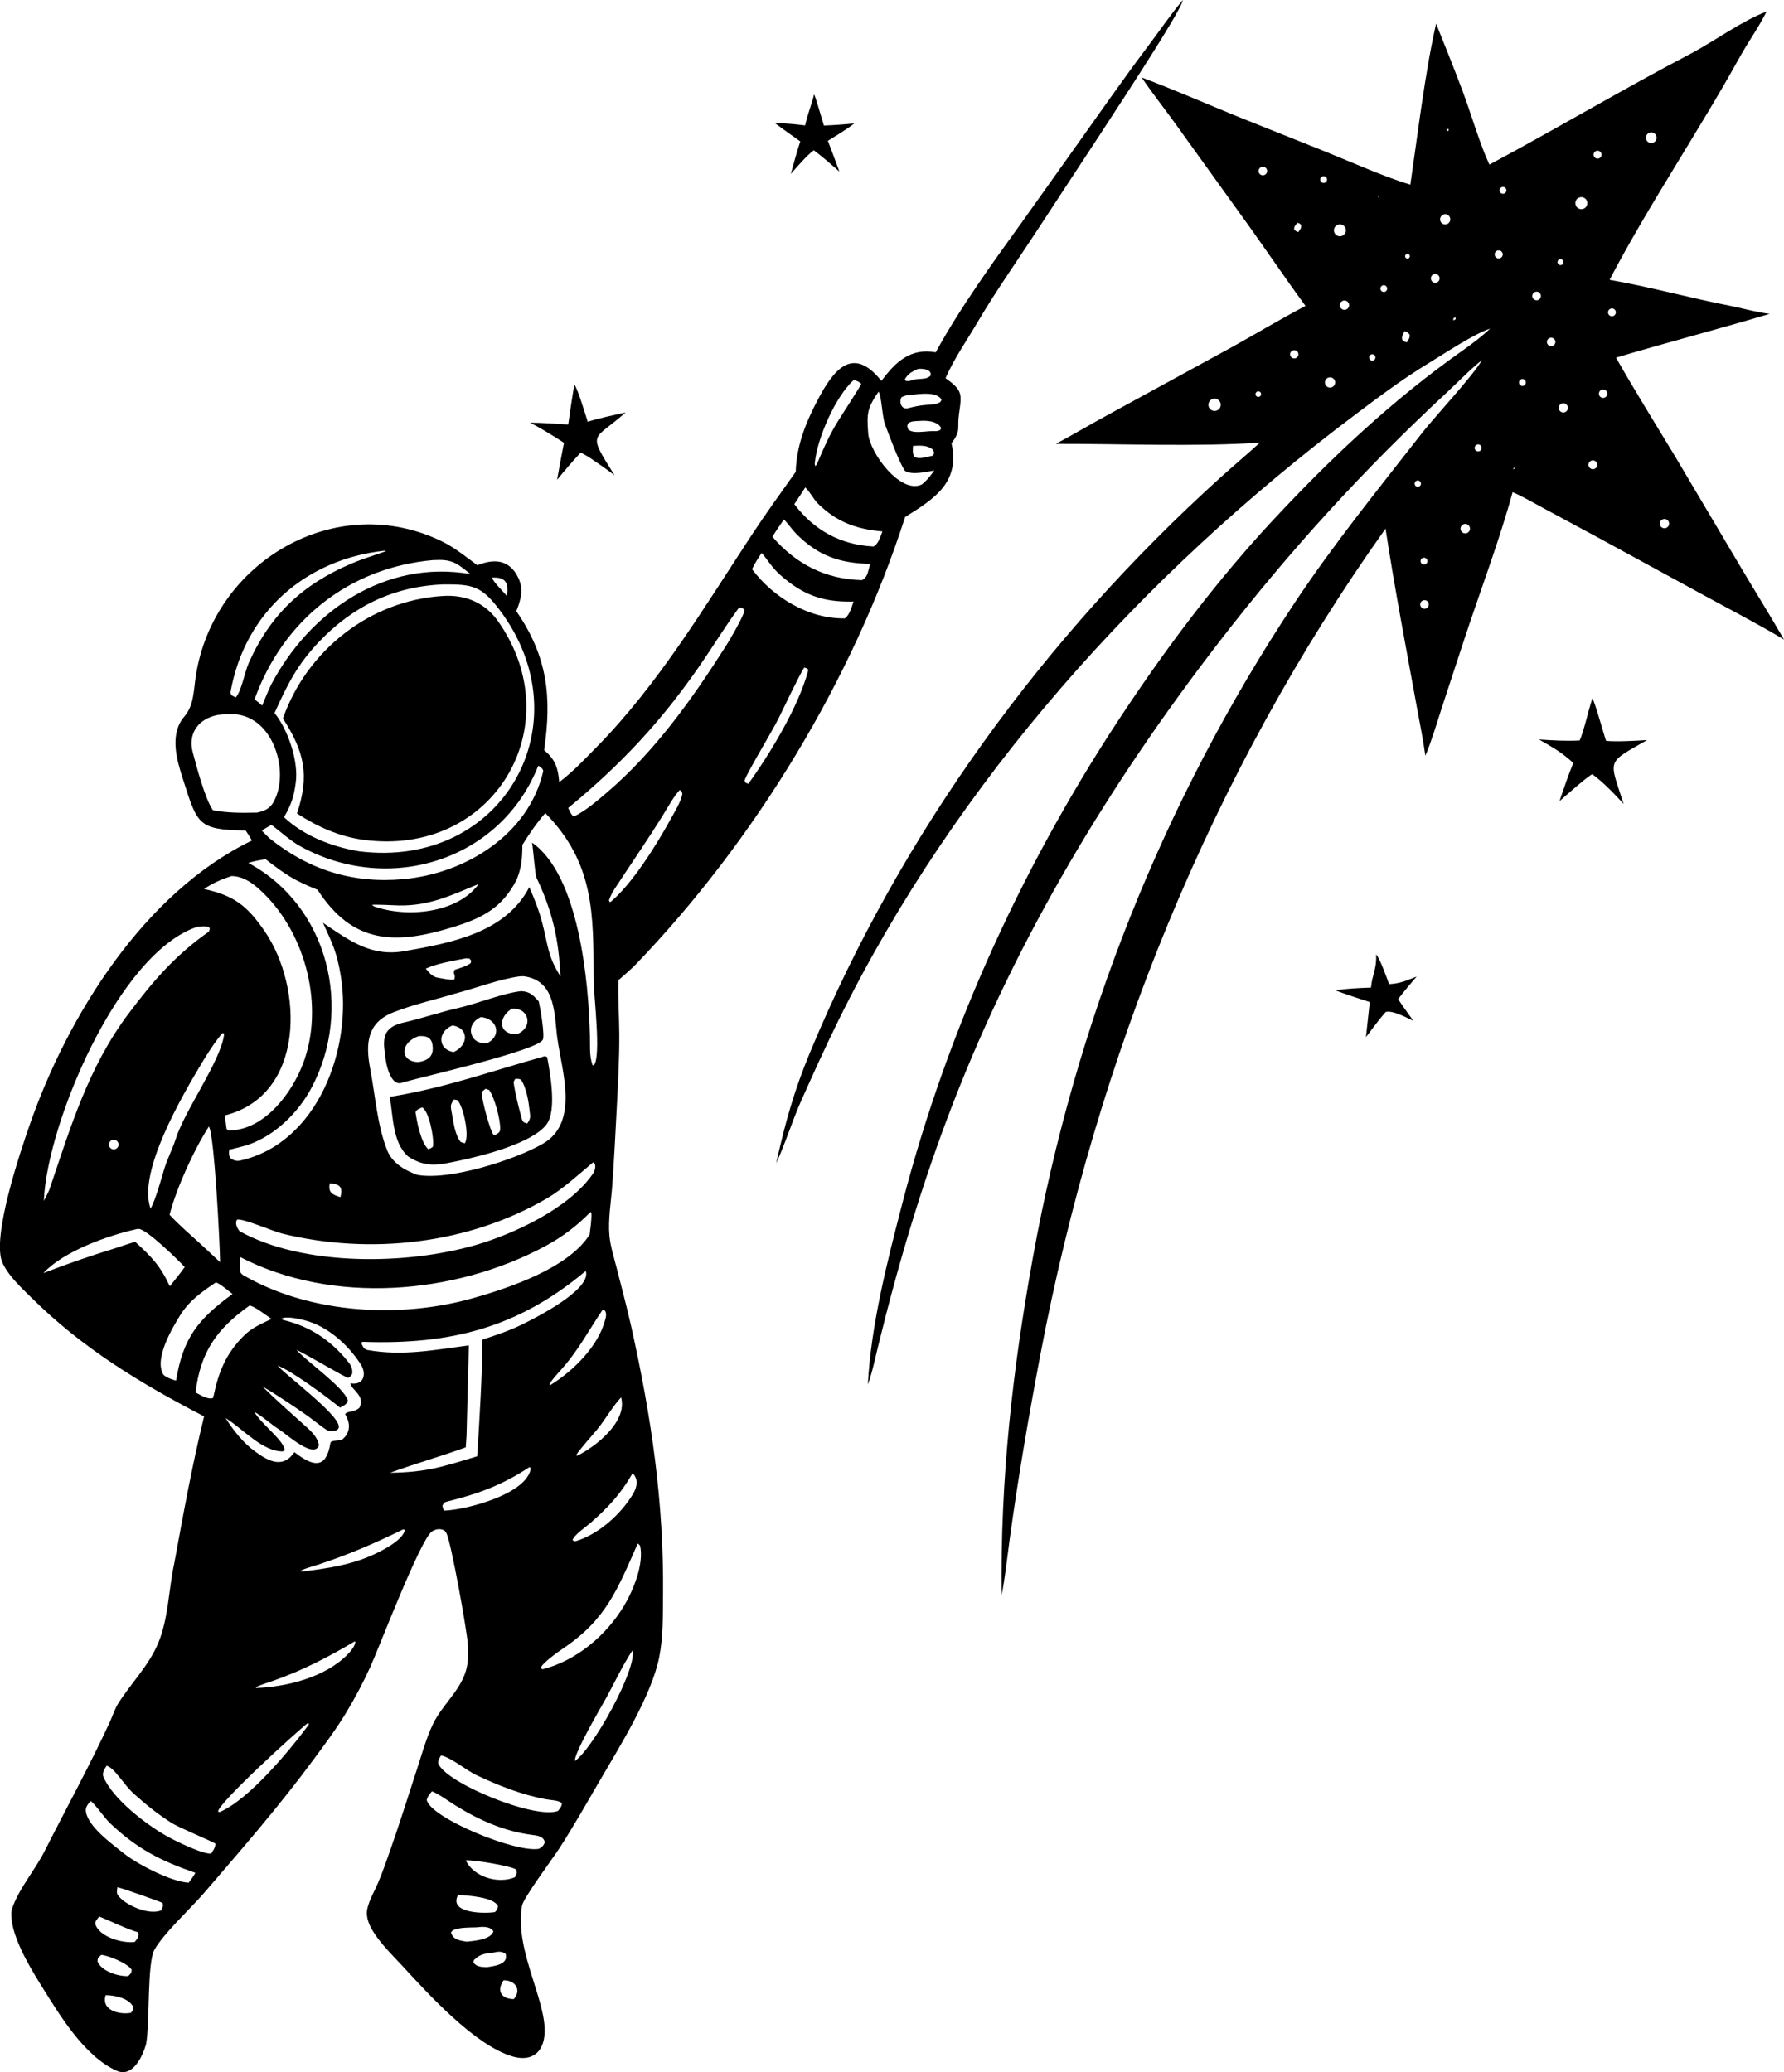 <?xml version="1.0" encoding="UTF-8"?>
<svg id="Livello_2" data-name="Livello 2" xmlns="http://www.w3.org/2000/svg" viewBox="0 0 532.35 618.22">
  <g id="Layer_1" data-name="Layer 1">
    <path d="m279.25,105.07c7.04-12.93,16.83-26.51,25.45-38.44l15.22-21.38c7.58-10.59,14.97-21.3,22.82-31.7,3.4-4.5,6.6-9.27,10.24-13.55-.19,1.73-6.93,12.44-8.25,14.55-11.32,17.99-23.23,35.75-34.84,53.57-6.15,9.44-12.59,18.49-18.35,28.27-3.27,5.57-6.75,10.42-9.39,16.44,5.32,3.73,4.8,4.91,4,10.81-.6,4.4.72,4.66-2.22,8.62,2.61,11.74-5.17,16.56-13.84,21.99-15.57,48.44-44.7,96.35-80.3,133.4-1.53,1.6-3.58,3.28-5.26,4.79-.16,5.39.25,10.85.27,16.25.03,7.05-.36,14.13-.72,21.17-.41,7.94-.81,15.89-1.38,23.82-.35,4.82-1.28,10.2-.84,15,.29,3.18,1.35,6.44,2.13,9.53,1.48,5.85,3.07,11.7,4.38,17.6,6.01,26.94,9.76,52.35,9.48,80.05-.06,6.15.07,12.47-1.13,18.53-2.3,11.6-12.09,27.14-18.08,37.43-3.87,6.65-7.68,13.38-11.87,19.83-1.91,2.93-10.59,14.57-11.01,16.93-2.46,13.94,8.7,30.23,6.49,40.07-.42,1.87-1.37,3.62-3.09,4.57-1.94,1.08-4.25.89-6.3.28-11.25-3.39-24.95-18.48-32.81-27.02-3.29-3.57-7.33-7.36-9.53-11.73-.83-1.65-1.31-3.55-.89-5.38.6-2.61,2.19-5.28,3.24-7.77,1.26-2.99,2.33-6.06,3.41-9.12,2.9-8.21,5.48-16.51,8.19-24.79,1.45-4.44,2.74-9.18,4.76-13.39,2.69-5.59,7.91-9.65,9.77-15.73.82-2.7.78-5.52.58-8.3-.3-4.01-4.96-30.3-6.4-32.91-.41-.73-.65-.9-1.48-1.08-.97-.22-2.11.12-2.88.69-3.52,2.61-15.57,34.28-18.33,40.36-2.08,4.58-4.46,9.07-7.05,13.38-2.96,4.95-6.42,9.55-9.84,14.19-10.24,13.9-21.55,26.88-32.8,39.95-3.98,4.62-11.98,11.96-14.71,16.83-2.22,3.97-1.36,21.79-2.46,27.9-.02.12-.05.24-.07.36-1.01,3.62-4.01,9.9-8.66,7.88-9.79-4.27-17.29-16.95-22.89-25.93-3.35-5.37-9.38-15.48-8.57-21.97,2.04-6.4,6.85-11.67,9.93-17.77,6.48-12.84,13.42-25.42,19.44-38.48.74-1.61,1.49-3.9,2.38-5.32,3.88-6.17,9.27-11.45,12.08-18.29,3.04-7.43,3.03-15.83,4.73-23.64,2.73-14.88,5.3-29.15,8.9-43.85-19.03-9.87-36.43-20.39-51.71-35.61-3.04-3.02-6.49-6.15-8.38-10.06-3.55-7.34,5.26-33.28,8.03-41.25,11.36-32.69,34.22-69.36,66.34-84.89-.55-1.01-1.25-2.03-1.88-3-14.38-.17-14.4-1.91-18.72-15.36-1.89-5.82-4.06-13.37.42-18.62,2.88-3.38,2.75-7.58,3.4-11.89,5.14-34.3,41.96-55.94,73.73-40.25,3.56,1.76,7.13,4.63,10.33,7,4.93-2.03,9.58-1.78,12.21,3.76,1.65,3.47.74,6.54-.6,9.93,9.4,13.64,10.6,25.69,8.3,41.47l.31.27c3.11,2.68,3.88,5.27,4.19,9.28,4.3-3.29,7.46-6.71,11.24-10.55,18.33-18.67,31.75-41.19,46.02-62.92,4.24-6.46,8.83-12.82,13.32-19.12.22-7.75,2.94-14.56,6.5-21.35,4.74-9.06,10.47-16.53,19.05-5.79,4.21-5.55,8.56-9.88,16.22-8.52Zm-136.4,158.66c-8.23,3.37-14.63,6.56-23.84,6.4-1.02-.02-7.62-.38-8-.15l.65.46c9.6,3.37,24.74,2.15,31.19-6.71l.16-.16-.16.16Zm-46.49,11.57c7.83,5.26,14.33,10.21,24.28,8.47,14.01-2.45,30.27-5.49,37.3-19.1,1.5,3.38,2.92,7.02,3.86,10.61,1.78,6.83,1.59,9.96,5.46,16.03-.55-11.28-2.46-19.52-7.19-29.51-.4-.85-.95-8.5-1.31-10.41,14.04,9.75,16.92,41.68,17.28,57.78.07,3.03-.22,5.59.75,8.59l.42.08c2.25-2.61-.06-21-.07-25.47-.06-19.6.29-34.84-14.42-49.79-2.5,2.83-4.85,6.28-6.84,9.48-.04,3.97-.2,6.63-1.71,10.38-4.3,8.36-10.09,11.39-18.85,14.11-17.54,5.45-30.11,5.04-40.56-11.09-7.21-2.92-9.41-4.44-15.53-9.14-1.8.32-3.38.56-5.13,1.12,24.05,12.95,31.29,43.7,18.86,67.08-3.91,7.36-10.79,14.16-18.78,16.97-1.4.48-4.19,1.12-5.76,1.53-.12,1.14-.22,1.37.27,2.42.92.73,1.81,1.07,3.03.79,23.26-5.22,33.52-33.74,29.95-55.18-1.18-7.11-2.48-9.53-5.31-15.77Zm-8.06,127.27l.17.18c3.46,3.78,13.91,10.95,15.34,15.01-.21,1.23-1.27,1.59-2.34,2.2-3.57-2.95-14.64-11.17-18.65-12.53l-.18-.16.18.16.2.21c3.1,3.29,18.16,14.47,18.09,18.04,0,.49-.21.59-.5.95-1.14.43-1.36.36-2.53.32-1.4-.67-4.89-3.57-6.61-4.76-4.43-3.08-8.6-5.87-13.25-8.62,3.98,3.93,8.12,7.59,12.28,11.31,1.92,1.72,4.24,3.62,4.67,6.29-1.35,4.31-9.89-3.45-11.84-4.68-2.45-1.54-4.85-3.85-7.43-5.27l-.14-.14.14.14c1.78,3.39,9.06,8.7,9.04,11.46l-.57.34c-5.99,0-11.52-6.37-16.64-9.69l-.4-.26c2.27,3.69,5.28,7.41,8.78,9.97,4.11,3.01,8.38,5.17,11.74.2,5.86,4.59,9.52,4.88,10.75-2.73.17-1.03,2.82-.46,3.61-1.12,2.47-2.06,2.35-4.89.78-7.47.63-1.08,2.54-.39,4.26-1.92,1.9-3.68-2.55-5.37-2.68-7.31,4.11.73,4.85-2.88,3.11-5.6-3.79-5.91-10.01-11.54-16.97-13.24-1.62-.4-5.33-1.25-6.7-.44.39.38.25.33.76.46,7.72,1.87,13.81,5.94,18.84,12.06,1.09,1.33,1.68,2.26,1.48,3.96-.34.49-.57.91-1.13,1.18-.47.22-13.18-7.43-15.46-8.31l-.17-.18ZM273.86,110.1c-1.71.76-2.9,1.37-3.84,3.04l.2.46c1.04.23,1.74-.1,2.78-.4,2.17-.29,3.46.03,4.69-1.14.47-1.93-2.48-2.17-3.83-1.97Zm-19.12,3.28c-5.42,4.9-10.88,17.31-11.59,24.69-.05.52-.01.41.15,1,.47-.54.34-.33.64-1.01,1.78-4.2,3.32-7.73,5.65-11.67.89-1.5,7.38-11.43,7.41-11.88-.74-.69-1.26-.9-2.25-1.13Zm7.41,3.48c-3.34,4.94-3.54,6.36-3.08,12.42.43,5.83,9.67,18.29,15.99,15.26,1.77-1.45,2.37-2.35,3.74-4.17-2.4.41-6.68,1.45-8.75.12-1.57-2.14-4.91-11-5.97-13.93-.87-2.41-1.04-8.73-1.92-9.69Zm10.59.86c-1.35.15-2.6.13-3.74.81-.81,1.39-.02,3.75,1.92,3.26,1.91-.48,3.42-.82,5.38-.98,1.54-.13,3.11-.08,4.33-.9l.35-.66c-1.39-2.36-5.88-1.79-8.24-1.53Zm1.32,7.87c-1.21.1-2.2.02-3.12.75-.3,1.1-.27.54.05,1.74,1.41,1.41,5.12.52,7.31.54,1,.01,1.4.11,2.29-.36l.27-.56c-1.22-2.21-4.58-2.31-6.79-2.09Zm-1.62,7.44c-.03,1.19-.23,2.34.44,3.26,1.45.87,3.79-.03,5.59-.37.36-1.16.37-.59-.1-1.77-1.65-1.39-3.8-1.23-5.92-1.12Zm-32.15,12.4c-1.08,1.65-2.16,3.36-3.27,4.99,5.93,7.78,13.79,12.14,23.64,12.63,1.46-.75,2.05-2.93,2.65-4.5-7.59-.65-13.66-2.74-19.33-8.41-1.19-1.19-2.41-3.61-3.69-4.71Zm-6.36,9.54c-1.09,1.61-2.46,3.52-3.44,5.17,7.04,8.17,15.91,12.7,26.75,12.94,1.56-.87,1.65-2.06,2.16-3.85l.28-1c-9-.17-15.53-2.37-22.05-8.94-1.37-1.38-2.48-3.08-3.7-4.33Zm-119.35,9.34c-23.13,2.58-41.51,18.14-45.79,42.16-.04.22.16.69.24.92.46.25.83.46,1.3.68,1.62-1.55,2.73-7.65,3.87-10.22,6.44-14.47,16.16-23.57,30.72-29.73,3.88-1.64,6.64-2.34,10.3-3.72-.52-.12-.3-.13-.65-.08Zm112.66.68c-1.12,1.74-1.94,2.96-2.83,4.82,6.37,8.48,16.9,14.85,27.72,14.68,1.41-1.08,1.98-3.31,2.56-5.02-8.95.24-14.99-1.87-21.81-7.89-2.79-2.46-4.2-5.19-5.63-6.6Zm-97.97,2.11c-25.1,2.21-44.84,17.94-53.31,41.56.8.61,1.54,1.14,2.26,1.85.86-2.06,1.77-4.36,2.74-6.35,11.6-21.89,33.9-37.23,59.37-32.9-4.13-3.42-5.57-4.48-11.06-4.15Zm17.53,5.25c.4,1.25,3.29,4,4.42,5.44.78-3.65-.34-5.8-4.42-5.44Zm-14.29,1.99c-14.78.53-27.08,6.39-37.3,17.12-6.55,6.88-9.47,12.82-13.29,21.27,3.97,4.87,7.19,14.28,6.35,20.64-.59,4.48-1.34,6.6-3.52,10.44,6.02,5.63,14.31,8.8,22.34,10.16,43.04,5.48,67.6-38.42,41.8-72.25-5.22-6.85-7.91-7.44-16.38-7.37Zm88.04,6.91c-4.04,5.46-7.67,11.44-11.57,17.09-11.7,16.96-23.57,29.65-39.43,42.71.44.88.91,2.16,1.71,2.56,3.52-1.75,6.82-4.58,9.8-7.13,14.44-12.33,25.53-28,35.66-43.92.99-1.56,5.56-9.31,5.43-10.63-.56-.59-.76-.51-1.6-.69Zm19.43,17.92c-1.2,1.71-6.42,12.64-7.69,15.23-1.77,3.61-9.35,16.05-10.12,18.48.44.87.11.52,1.14.95,6.22-8.57,15.05-23.04,17.85-33.79.15-.57-.75-.78-1.18-.87Zm-174.95,14.12c-5.78,1.11-9.06,5.47-7.49,11.25,1.18,4.35,3.58,13.65,6,17.19,4.56.84,8.54.8,13.16.7,2.13-.45,3.79-1.14,4.88-3.07,4.19-7.38,1.41-19.88-5.88-24.4-3.67-2.28-6.78-2.03-10.66-1.67Zm95.59,15.16c-11.2,28.33-44.48,38.62-70.93,24.07-3.14-1.72-5.83-4.31-8.7-6.43-.97.56-1.94,1.09-2.87,1.73l2.23,2.22c11.79,9.49,24.9,13.63,40.1,12.24,18.43-1.68,37.24-13.23,41.63-32.1.17-.71-.92-1.49-1.45-1.73Zm42.23,7.24c-1.75,1.78-3.69,5.39-5.1,7.64-4.63,7.43-9.6,14.61-14.4,21.94-.66,1.01-1.23,2.17-1.63,3.3l.18.49.3.02c6.42-5.31,13.79-17.16,17.8-24.48,1.17-2.15,3.3-5.51,3.62-7.82-.33-.87-.04-.54-.78-1.09Zm-133.75,25.66c-3.35,1.12-5.25,1.96-8.24,3.86,9.03,1.97,12.91,5.03,18.12,12.61,11.57,16.85,12.11,48.9-11.85,54.95.14,1.29.26,2.72.47,3.99.48.5.27.53,1.05.5,10.37-.3,18.44-11.12,21.79-19.96,6.37-16.84.96-38.33-11.8-50.81-2.63-2.57-5.69-5.07-9.53-5.13Zm-10.19,15.14c-23.47,7.68-44.91,58.71-45.83,81.79.36-.73,1.42-2.71,1.66-3.36,6.32-18.64,11.6-36.54,23.69-52.6,7.18-9.54,13.67-17.12,23.53-24.12.61-.44.59-.77.61-1.38-.95-.71-2.45-.43-3.66-.32Zm80.07,9.43c-4.06.79-8.14,1.42-11.94,3.06,1.04,1.17,1.65,2.1,3.14,2.61,1.31.23,4.28.91,5.39.64.52-1.62-.52-1.42.06-2.86,1.35-.47,3.91-1.18,4.86-2.08l.12-.68-.54-.65c-.34-.02-.78-.07-1.1-.04Zm16.12,5.37c-6.07.8-13.26,3.58-19.36,5.16-6.2,1.87-12.06,3.13-18.14,5.49-8.08,3.03-8.58,9.35-7.13,16.92,1.53,7.97,2.04,16.49,4.98,24.12,1.54,3.99,5.22,6.13,9.05,7.52,9.44,1.81,29.06-4.4,37.49-9.27,10.93-6.31,5.68-21.63,4.35-31.3-.99-6.73-.24-16.98-9.48-18.58-.67-.12-1.08-.12-1.77-.05Zm-88.61,16.84c-1.83,1.89-4.82,6.57-6.21,8.9-5.67,9.49-19.4,32.72-15.33,43.59,1.58-3.07,3.01-8.3,4.03-11.75.91-3.09,2.57-6.23,3.44-9.01,2.67-8.59,13.4-23.18,14.45-31.2l-.37-.52Zm-4.16,27.96c-4.45,6.91-9.65,18.29-11.73,26.33,2.63,2.86,6.35,6.08,9.29,8.75l5.79,5.39c-.04-4.79-1.69-38-3.34-40.46Zm-28.19,3.95c-.79-.1-1.51.45-1.62,1.23-.11.78.43,1.51,1.21,1.63.51.08,1.03-.13,1.35-.53.32-.41.4-.96.2-1.44-.2-.48-.64-.82-1.15-.89Zm142.86,6.72c-4.15,3.48-9.15,8.06-13.76,10.75-23.46,13.68-52.7,16.94-78.92,10.55-2.8-.68-12.02-4.7-13.6-4.19-.67,1.07.03,2.58.8,3.47,18.94,10.46,49.52,10.1,70.25,4.15,11.63-3.34,28.33-11.14,35.26-21.48.49-.73,1.08-2.76-.04-3.24Zm-78.59,6.25c-.56,2.74.69,3.39,3.16,4.16.86-3.08-.25-3.91-3.16-4.16Zm77.8,8.57c-4.12,4.23-8.46,7.5-13.68,10.29-27,14.43-63.31,17.41-90.87,3.16-.08,1.61-.3,3.22.17,4.72.6.63.56.62,1.34,1.02,19.83,11.23,46.43,12.65,68.11,6.49,10.88-3.09,28.37-8.96,34.67-18.94.24-2.01.61-4.44.53-6.41l-.28-.32Zm-135.52,5.13c-8.67,1.96-21.68,6.58-27.75,13.11,7.73-2.96,13.42-4.94,21.28-7.37,2-.66,4.1-1.38,6.12-1.96,4.96,4.51,7.51,7.2,10.34,13.26,1.43-1.82,3.11-3.86,4.45-5.73-1.81-1.97-11.31-11.26-13.69-11.38-.23-.01-.51.03-.74.06Zm134.04,12.52c-20.25,16.99-40.42,21.92-66.03,21.11-.82-.03-.68-.05-.81.6.45.83.7,1.63,1.81,1.83,10.56,1.87,19.86-.04,30.21-1.38l-.69,26.84-.23,3.57c-7.51,2.74-15.32,4.93-22.59,7.6,10.98-.17,15.6-1.78,25.99-4.92.69-10.84,1.49-23.98,1.58-34.82,3.71-1.2,7.88-2.61,11.36-4.29,4.04-1.96,20.88-10.34,19.53-15.99l-.14-.14Zm-110.32,3.37c-3.86,2.59-7.92,5.42-10.55,9.64-2.42,3.89-7.94,13.11-5.14,17.83.38.64,3.02,1.75,3.83,1.77,2.07-12.73,6.6-18.31,16.83-25.78-1.11-.87-3.81-3.19-4.97-3.46Zm10.03,6.92c-9.73,6.93-14.64,13.8-16.08,25.92,1.56.79,3.56,2.14,5.15,1.68l.27-.84c1.46-7.04,3.73-12.53,8.93-17.72,2.51-2.51,5.17-3.54,8.3-5.07-1.4-.94-5.26-3.95-6.56-3.97Zm105.38,1.24c-4.2,6.23-7.42,12.44-12.6,18.12-.63.69-3.25,3.58-3.26,4.28l.3.04c6.79-4.16,14.4-11.64,16.39-19.66.25-1.02.36-1.53-.09-2.49l-.75-.29Zm5.53,26.13c-2.33,2.41-4.85,6.78-7.15,9.58-1.06,1.3-5.83,6.63-6.14,7.52l.06.38c5.68-2.76,15.2-10.26,13.22-17.48Zm-27.31,20.79c-8.34,5.48-15.26,7.97-24.82,10.36-.68.17-.94.61-1.2,1.18.2.9.08.68.51,1.46,6.27-.17,24.74-4.84,25.86-12.59l-.35-.41Zm30.74,1.84c-3.59,6.22-7.09,10-12.5,14.77-1.29,1.14-5.09,3.71-5.43,5.22.65.33.35.27.87.31,6.85-2.03,13.54-8.02,17.17-14.09,1.21-2.03,1.72-4.39-.11-6.21Zm-68.45,16.75c-8.27,4.07-16.6,7.68-25.38,10.52-.84.27-5.03,1.46-5.28,1.94l.6.1c7.23-.86,14.4-1.92,21.1-4.98,2.6-1.18,8.99-4.39,9.42-7.4l-.47-.19Zm69.98,4.22c-6.02,13.57-9.32,22.67-22.49,31.46-1.12.75-6.54,4.58-6.43,5.79l.52.28c10.14-2.6,18.99-10.09,24.33-18.98,2.75-4.59,5.95-12.4,4.78-17.84-.37-.45-.25-.4-.73-.69Zm-84.4,29.17c-7.92,4.71-15.74,8.77-24.46,11.81-.86.3-4.94,1.57-5.1,1.99l.13.14c9.15-.35,20.53-3.18,27.21-9.97.88-.89,2.24-2.47,2.32-3.74l-.11-.24Zm82.85,2.7c-2.84,4.15-6.01,10.97-8.55,15.42-1.48,2.6-8.97,15.47-8.65,17.6,5.46-3.78,18.53-27.38,17.2-33.02Zm-96.95,21.73c-3.47,2.7-26.39,23.57-26.75,26.36l.47.18c8.66-3.65,20.89-18.33,26.57-26.04l.04-.38-.33-.13Zm39.79,9.65c-.54.94-.84,1.26-.84,2.35,2.21,5.86,28.98,16.82,35.77,14.18.58-.81,1.12-1.33,1.13-2.3-.96-.91-3.35-.91-4.81-1.18-7.29-1.37-13.99-4.04-20.67-7.18-3.03-1.42-7.51-5.27-10.57-5.87Zm-99.78,3.06c-.59.88-1.42,2.18-.99,3.23,2.74,6.63,12.76,14.26,18.74,17.65,2.85,1.62,11.19,5.69,13.48,5.29.64-1.06,1.19-1.68,1.23-2.91-.36-.47-11.01-4.83-13.23-6.29-4.56-3-6.95-4.93-11.1-8.61-2.99-2.65-5.68-7.66-8.13-8.37Zm97.07,7.64c-.84,1.02-1.17,1.28-1.55,2.51.85,5.29,26.63,15.94,33.52,14.62.97-.69,1.22-.77,1.72-1.87-.32-1.92-2.26-2.07-3.92-2.29-8.27-1.1-15.55-4.32-22.61-8.67-1.57-.97-5.57-3.82-7.16-4.3Zm-101.83,2.86c-.79.93-1.62,1.82-1.43,3.16.67,4.59,7.81,9.64,11.02,12.26,4.18,3.4,14.36,8.67,19.64,8.97.79-1.05,1.38-1.8,2.02-2.94-10.25-3.54-17.41-7.14-25.5-14.84-1.7-1.62-4.21-5.43-5.76-6.61Zm111.92,17.72c2.42,5.04,9.74,7.13,14.67,5.04.59-1.39.69-1.04.42-2.25-1.22-1.09-13-3.01-15.09-2.78Zm-103.94,8.01c-.13,1.25-.42,1.81.53,2.87,2.46,2.75,8.92,5.49,12.5,4.07.56-1.31.67-1.03.48-2.21-1.09-.59-12.26-4.49-13.51-4.72Zm101.66,2.3c-3.01,5.56,7.96,5.65,10.99,5.13.92-1.06.65-.47.9-1.81-1.29-2.69-9.01-3.14-11.89-3.32Zm-107.09,6.46c-.44.57-1.37,1.5-1.15,2.25,1.11,3.87,8.29,5.84,11.75,5.32.74-.94,1.07-1.19,1.19-2.39-.09-.17-.18-.34-.27-.52-2.9-.73-9.26-3.82-11.52-4.66Zm112.47,3.23c-2.39.06-4.81-.04-7.01.88l-.49.62c.57,2.23,2.76,2.44,4.68,2.77,2.13-.24,7.19-.55,7.98-3.1-1.02-1.61-3.45-1.37-5.16-1.17Zm5.57,7.46c-3.03.45-4.02.26-6.22,2.26l-.19.72c.98,1.37,2.37,1.36,3.96,1.45,2.09-.32,6.64-.77,5.69-3.97-.94-.76-2.12-.76-3.25-.47Zm-117.43.74c-1.1,1.1-1,.67-1.13,1.91,1.1,2.99,6.28,4.59,9.19,4.42.96-1.1.95-.74,1.01-1.9-1.25-1.94-6.8-4.2-9.06-4.43Zm120.06,7.59c-2.23,3.18-.59,5.6,3.04,5.6,2.47-2.84.3-5.66-3.04-5.6Zm-118.74,4.42c-1.48,4.52,4.12,5.94,7.57,5.26.76-1.25.65-.62.57-1.91-1.45-2.52-5.47-3.31-8.14-3.34Z"/>
    <path d="m445.51,97.48l-.82.44-.09.13c-5.02,1.71-13.77,7.56-18.57,10.47-7.3,4.41-14.91,10.13-21.74,15.27-63.37,47.63-118.92,109.21-154.08,180.61-3.88,7.88-7.49,15.86-11.07,23.86-2.61,5.78-4.93,13.28-7.52,18.78,2.73-12.23,5.3-21.53,10.13-33.15,27.18-65.44,69.97-123.98,122.44-171.43,3.9-3.52,7.92-6.89,11.77-10.4-18.81,1.27-41.8.31-60.89.36,4.93-2.61,9.9-5.58,14.86-8.28l38.26-20.9c7.02-3.91,14.31-8.28,21.38-11.97-6.8-9.29-13.2-18.84-19.97-28.14l-18.99-26.4c-3.07-4.24-7.11-9.41-9.93-13.61,9.65,3.65,18.94,7.68,28.48,11.59l26.43,10.56c7.28,2.94,17.96,7.67,25.26,9.83,2.15-14.66,4.44-33.9,7.69-48.03,2.68,6.67,5.34,13.27,7.87,20,2.57,6.85,5.02,15.51,8.03,22.04,20.17-10.79,39.74-22.44,59.99-33.05,7.05-3.7,15.39-9.86,22.71-12.6-2.42,4.86-5.4,8.9-7.98,13.56-12.33,22.28-27.05,43.93-38.86,66.46,12.2,2.13,23.97,5.41,36.11,7.78,3.88.76,7.75,1.92,11.68,2.37-15.34,4.58-30.63,8.53-45.87,13.07,5.86,10.29,11.7,19.64,17.78,29.7l19.39,32.72c4.27,7.19,8.8,14.45,12.96,21.69-7.4-4.45-16.05-8.94-23.69-13.1l-31.72-17.29-16.32-8.79c-2.52-1.36-6.76-3.79-9.25-4.79-4,14.62-9.7,29.54-14.44,43.96l-6.76,20.58c-1.33,4.11-3.16,10.25-4.84,14.08-.65-4.77-1.6-9.41-2.47-14.14-3.25-17.83-6.66-35.69-9.41-53.6-52.19,73.29-86.23,158.14-102.98,246.34-3.51,18.5-6.69,36.94-9.23,55.59-.73,5.32-1.32,11.08-2.36,16.31-.37-34.66,3.2-66.92,9.39-101.08,12.61-69.61,38.84-135.94,77.98-194.92,11.75-17.71,25.21-34.26,38.27-51,4.02-5.11,14.92-16.69,17.71-21.53l.16-.21-.16.21c-3.51,2.74-7.06,6.48-10.35,9.53-25.03,23.18-47.17,47.48-68,74.45-32.52,42.1-60.14,87.9-79.44,137.62-9.2,23.71-16.44,48.1-22.45,72.79-.86,3.5-1.78,7.95-3.02,11.24.95-17.94,5.88-37.07,10.38-54.4,13.61-52.45,36.8-102.65,66.94-147.64,13.01-19.42,27.26-38.24,43.18-55.4,17.39-18.74,36.08-36.34,57.03-51.08,2.44-1.72,6.06-4.41,8.13-6.5l.09-.13.82-.44.31-.25-.31.25Zm-13.8-59.03l-.04.53.53.12.12-.58-.61-.08Zm60.15,1.31c-.71.47-.93,1.41-.5,2.14.43.73,1.36,1,2.11.61.53-.27.86-.81.87-1.4,0-.59-.31-1.14-.83-1.42-.52-.28-1.15-.26-1.65.07Zm-15.6,5.29c-.59.25-.88.93-.64,1.53.24.6.91.9,1.51.68.4-.15.69-.5.76-.93.07-.42-.1-.85-.44-1.12s-.79-.32-1.19-.16Zm-99.82,4.77c-.64.21-1.01.89-.83,1.54.17.65.83,1.06,1.49.92.46-.1.84-.44.97-.9.13-.46,0-.95-.34-1.28-.34-.33-.84-.44-1.29-.29Zm18.13,2.83c-.37.17-.61.54-.6.95,0,.41.26.77.64.92.38.15.81.06,1.1-.23.34-.35.39-.89.11-1.29-.28-.4-.8-.55-1.25-.35Zm53.55,3.2c-.35.14-.59.45-.64.82s.11.73.41.95c.3.22.7.26,1.03.1.5-.23.73-.82.51-1.33-.22-.51-.8-.75-1.32-.55Zm-36.86,2.72l.09.32.16-.13-.03-.34-.23.14Zm59.9.39c-.6.26-1.01.84-1.07,1.5-.05.66.26,1.29.81,1.65.55.36,1.26.38,1.84.07.84-.46,1.17-1.5.75-2.36-.42-.86-1.45-1.24-2.33-.85Zm-40.38,5.03c-.53.17-.93.62-1.03,1.16-.11.55.1,1.11.52,1.46.43.36,1.02.45,1.54.24.77-.3,1.15-1.16.88-1.93-.28-.78-1.12-1.19-1.9-.94Zm-43.67,2.49c-.73,1.07-.94.98-.94,2.03.58.47.56.5,1.25.73.72-1.13.85-.95.88-2.09-.53-.52-.48-.54-1.2-.68Zm11.97.62c-.88.4-1.27,1.43-.89,2.32.38.89,1.4,1.31,2.3.95.6-.24,1.02-.79,1.1-1.43.08-.64-.19-1.28-.71-1.66-.52-.38-1.21-.45-1.8-.18Zm47.86,7.62c-.42.1-.76.43-.88.85-.12.42,0,.87.31,1.18.31.31.76.42,1.18.31.63-.18,1-.83.84-1.46-.17-.63-.81-1.02-1.45-.86Zm-27.4,1.18c-.2.17-.29.43-.24.68.05.25.24.46.49.54.25.08.52.01.7-.17.27-.27.29-.7.03-.99-.26-.28-.69-.31-.98-.06Zm45.73,1.5c-.3.14-.49.44-.5.77s.16.64.45.81c.29.16.64.16.92-.02.4-.25.53-.78.3-1.19-.23-.41-.74-.58-1.17-.37Zm-37.72,4.56c-.54.37-.73,1.07-.44,1.66.28.59.95.88,1.57.68.49-.15.85-.58.91-1.09.06-.51-.18-1.01-.62-1.28-.44-.27-1-.25-1.42.04Zm-15.32,3.41c-.4.38-.42,1.01-.04,1.41.37.4,1,.44,1.41.07.27-.24.39-.61.31-.97-.08-.36-.34-.64-.69-.75s-.73-.02-.99.24Zm45.6,1.85c-.6.38-.77,1.18-.38,1.78.39.6,1.19.77,1.78.37.59-.39.76-1.18.37-1.77-.38-.59-1.18-.76-1.77-.38Zm-57.05,2.5c-.73.23-1.14,1.01-.91,1.74.23.73,1.01,1.14,1.74.91.73-.23,1.14-1.01.91-1.74-.23-.73-1.01-1.14-1.74-.91Zm79.53,2.53c-.48.37-.61,1.04-.29,1.55.32.51.98.7,1.52.42.39-.2.64-.61.64-1.05,0-.44-.26-.84-.65-1.04-.4-.2-.87-.15-1.22.12Zm-46.6,2.68l-.05.64c.6-.21.38-.05.73-.39l-.05-.51-.62.26Zm-14.57,3.88c-.43.88-.91,1.51-.75,2.43.58.68.53.64,1.39.9.55-.87.94-1.26.87-2.27-.56-.79-.58-.71-1.51-1.06Zm42.84,2.31c-.48.48-.5,1.26-.03,1.76.47.5,1.25.54,1.76.08.35-.31.5-.77.4-1.22-.1-.45-.44-.81-.88-.94-.44-.13-.92,0-1.25.32Zm-75.85,3.35c-.67.04-1.18.62-1.15,1.29.03.67.6,1.19,1.27,1.17.45-.01.85-.27,1.06-.66.21-.39.18-.87-.06-1.24-.24-.37-.67-.59-1.11-.56Zm22.85,1.38c-.32.21-.49.59-.42.97.07.38.37.68.74.75.38.08.76-.08.98-.41.25-.37.2-.87-.12-1.19-.32-.32-.81-.37-1.19-.13Zm-12.54,6.79c-.79.24-1.25,1.07-1.03,1.87.22.8,1.04,1.28,1.84,1.08.54-.13.97-.55,1.11-1.09.15-.54-.01-1.11-.41-1.5-.4-.39-.98-.53-1.51-.36Zm57.73.45c-.37.04-.69.29-.83.63-.14.35-.09.74.15,1.03.23.29.61.44.97.38.55-.09.93-.61.85-1.16-.08-.56-.59-.95-1.14-.88Zm23.87,3.16c-.67.18-1.06.87-.87,1.54.18.67.88,1.06,1.54.87.66-.19,1.05-.87.87-1.54-.18-.66-.87-1.05-1.53-.87Zm-102.9.57c-.28.13-.47.4-.49.71-.02.31.13.6.39.76.26.16.59.17.86.01.39-.22.53-.71.32-1.11-.2-.4-.68-.56-1.09-.38Zm-13.92,2.56c-.74.65-.84,1.78-.21,2.55.63.77,1.75.9,2.54.3.54-.41.8-1.07.7-1.74-.1-.66-.56-1.22-1.19-1.45-.63-.23-1.34-.1-1.84.35Zm104.48,1.18c-.61.43-.77,1.27-.35,1.89.42.62,1.25.8,1.89.4.42-.27.67-.75.64-1.25-.03-.5-.33-.94-.78-1.16-.45-.22-.98-.17-1.39.12Zm-25.28,12.27c-.44.37-.5,1.03-.13,1.47.37.44,1.03.5,1.47.13.44-.37.5-1.03.13-1.47-.37-.44-1.02-.5-1.47-.13Zm34.17,4.74c-.41.27-.64.76-.58,1.25.06.49.39.91.86,1.08.47.17.99.06,1.35-.28.49-.47.55-1.24.12-1.77-.42-.53-1.18-.65-1.75-.28Zm-22.93,2.09l-.19.35.46-.19.26-.42-.53.26Zm-29.1,3.84c-.43.28-.56.85-.29,1.28.27.44.84.58,1.28.32.29-.17.47-.49.46-.83,0-.34-.2-.65-.5-.81-.3-.16-.66-.15-.95.04Zm73.92,11.34c-.5.07-.92.4-1.11.87-.18.47-.1,1,.23,1.39.32.39.83.57,1.33.48.74-.14,1.24-.85,1.12-1.59-.12-.74-.81-1.26-1.56-1.15Zm-59.79,1.57c-.71.3-1.06,1.12-.76,1.84.29.72,1.11,1.07,1.83.78.47-.19.81-.61.88-1.12.07-.5-.13-1.01-.54-1.32-.4-.31-.94-.38-1.41-.18Zm-12.19,10.06c-.49.22-.73.79-.53,1.3.19.51.75.77,1.27.61.36-.12.63-.42.7-.8.07-.37-.08-.76-.38-.99-.3-.23-.71-.28-1.05-.12Zm-.23,12.86c-.54.44-.63,1.24-.2,1.79.44.55,1.23.65,1.79.22.37-.28.55-.74.49-1.2-.07-.46-.37-.84-.8-1.01-.43-.17-.92-.09-1.27.2Z"/>
    <path d="m240.25,37.43c.7-3.3,1.9-6.05,2.68-9.29.54,1.06,2.37,7.59,2.93,9.32,2.95-.11,6.13-.34,9.06-.64-2.37,1.87-5.29,3.58-7.88,5.19,1.18,3.03,2.3,6.12,3.43,9.17-2.5-2.17-4.96-4.38-7.63-6.34-1.85,1.27-5.28,5.24-6.86,7.06.91-3.35,1.74-6.41,2.83-9.71-2.56-1.77-5.04-3.6-7.54-5.43,3.43.02,5.64.26,8.99.66Z"/>
    <path d="m169.56,126.65c.57-4.03,1.14-7.96,1.82-11.98,1.14,1.69,3.28,8.89,3.99,11.15,3.7-1.14,7.54-1.92,11.32-2.77-9.72,8.66-11.65,5.48-3.29,18.77-2.35-1.86-5.14-3.7-7.63-5.42l-2.48-1.39c-2.58,2.76-4.65,5.21-7.05,8.12.66-3.69,1.31-7.35,2.06-11.02-3.26-2.12-6.68-4.24-10.13-6.02,3.68.03,7.68.34,11.38.56Z"/>
    <path d="m84.42,214.36c7.16-20.4,26.13-35.3,47.8-36.56,6.69-.43,12.57,2.05,16.45,7.6,21.86,31.27-1.58,70.46-40.28,65.14-7.2-.96-13.72-3.93-19.77-7.84,3.82-11.45,2.19-18.46-4.2-28.34Z"/>
    <path d="m471.38,220.92c1.35-3.11,2.55-8.85,3.78-12.55.68.75,3.44,10.82,4.1,12.66,3.23.3,8.96-.03,12.24-.24-12.35,7.08-11.33,5.49-7,19.08-2.57-2.85-6.29-6.72-9.36-8.88-1.38.57-8.23,6.68-9.78,8.02,1.4-4.08,2.47-7.36,4.12-11.39-3.82-3.42-5.82-4.44-10.23-7,4.23.27,7.88.51,12.12.29Z"/>
    <path d="m96.36,275.31l-.15-.14.15.14Z"/>
    <path d="m409.11,294.64c.37-4,1.76-5.56,1.52-9.87,1.02.82,3.29,7.26,3.88,8.83,3.45-.2,4.99-1.01,8.22-2.25-1.88,2.21-3.79,4.41-5.52,6.74,1.44,2.19,3,4.32,4.53,6.45-2.15-.98-6.16-3.2-8.25-2.62-1.98,2.23-4.05,5.09-5.88,7.49l1.13-10.45c-3.49-1.13-6.9-2.21-10.33-3.52,3.54-.5,7.13-.68,10.7-.8Z"/>
    <path d="m120.76,322.79c-.33.1-.66.19-.99.29-2.91.84-4.34-4.56-4.63-6.63-.76-5.47-1.71-9.58,4.76-11.25,5.69-1.27,11.48-3.27,17.13-4.55,5.46-1.24,13.23-4.42,18.56-4.95,2.64.19,3.51,1.23,5.18,3.07.4,1.72,1.92,10.26,1.17,11.49-1.99,3.24-35.25,10.86-41.17,12.52Zm32.01-21.87c-4.11,2.44-4.26,7.79,1.54,7.61,4.99-2.08,3.55-7.94-1.54-7.61Zm-9.3,2.53c-4.97,2.25-3.22,8.52,2.04,7.72,4.55-2.49,2.52-7.47-2.04-7.72Zm-8.47,2.48c-4.78,2.11-4.13,7.27.36,7.95,4.57-2.08,4.57-7.22-.36-7.95Zm-10.09,3.2c-5.81,2.07-5.48,7.77.06,7.72,2.83-.51,4.65-1.77,4.06-5.26-.38-2.22-2.03-2.61-4.12-2.46Z"/>
    <path d="m116.3,327.23c15.89-2.46,30.68-7.79,46.17-12.09.47.01.19-.03.81.26.9,4.9,2.94,16-.24,20.12-4.27,5.54-18.87,9.25-25.9,10.74-6.34,1.34-10.13,2.21-15.42-1.28-4.51-4.15-4.36-11.36-5.41-17.74Zm37.4-5.32c-.15.3-.31.6-.46.9.53,3.64,1.49,7.38,2.45,10.92.14.53.34.77.55,1.07l1.07.39c1.32-1.71.85-2.31.62-4.62-.24-2.42-1.04-6.45-2.46-8.44-.78-.36-.89-.27-1.77-.24Zm-8.8,2.93c-.65.53-1.19.71-1.14,1.49.11,2.12,2.47,11.03,3.48,12.18l.48.17c.84-.58,1.48-.75,1.53-1.77.14-2.78-1.72-9.67-3.3-11.71l-1.03-.36Zm-9.45,3.19c-1.27,1.75-.94,2.17-.57,4.39.41,2.41.98,6.4,2.6,8.28.46.16.76.28,1.24.39,1.45-2.28-.45-11-2.2-12.86l-1.06-.2Zm-9.5,2.35c-1.13.58-1.41.49-1.96,1.39.4,2.98,1.62,9.11,3.82,11.12.38-.18,1.33-.51,1.39-.9.41-2.48-1.22-10.65-3.25-11.61Z"/>
  </g>
</svg>